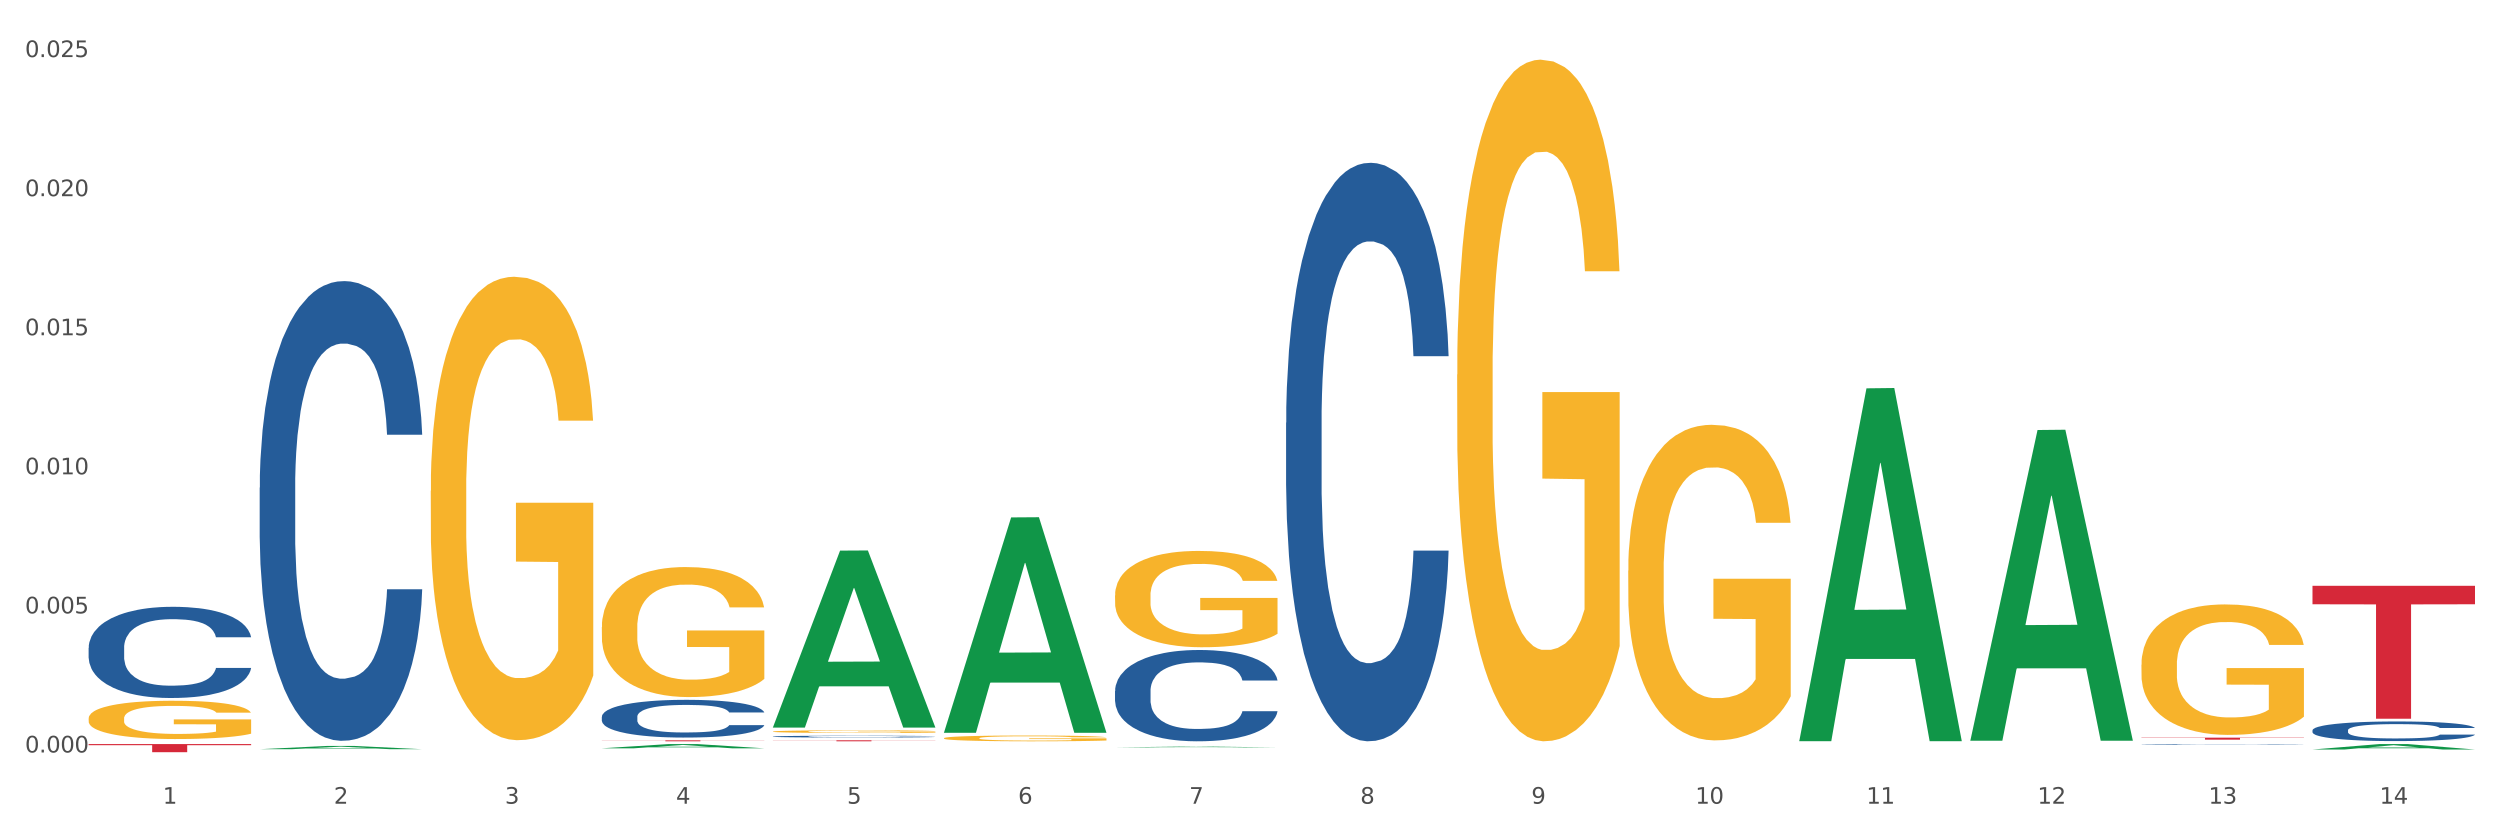 <?xml version="1.0" encoding="utf-8" standalone="no"?>
<!DOCTYPE svg PUBLIC "-//W3C//DTD SVG 1.1//EN"
  "http://www.w3.org/Graphics/SVG/1.1/DTD/svg11.dtd">
<svg xmlns:xlink="http://www.w3.org/1999/xlink" width="1080pt" height="360pt" viewBox="0 0 1080 360" xmlns="http://www.w3.org/2000/svg" version="1.1">
 <rect x="0" y="0" width="1080" height="360" fill="#333333" stroke="none"/>
 <defs>
  <style type="text/css">*{stroke-linejoin: round; stroke-linecap: butt}</style>
 </defs>
 <g id="figure_1">
  <g id="patch_1">
   <path d="M 0 360 
L 1080 360 
L 1080 0 
L 0 0 
z
" style="fill: #ffffff; stroke: #ffffff; stroke-linejoin: miter"/>
  </g>
  <g id="axes_1">
   <g id="matplotlib.axis_1">
    <g id="xtick_1">
     <g id="text_1">
      <!-- 1 -->
      <g style="fill: #4d4d4d" transform="translate(70.332 347.204) scale(0.096 -0.096)">
       <defs>
        <path id="DejaVuSans-31" d="M 794 531 
L 1825 531 
L 1825 4091 
L 703 3866 
L 703 4441 
L 1819 4666 
L 2450 4666 
L 2450 531 
L 3481 531 
L 3481 0 
L 794 0 
L 794 531 
z
" transform="scale(0.016)"/>
       </defs>
       <use xlink:href="#DejaVuSans-31"/>
      </g>
     </g>
    </g>
    <g id="xtick_2">
     <g id="text_2">
      <!-- 2 -->
      <g style="fill: #4d4d4d" transform="translate(144.233 347.204) scale(0.096 -0.096)">
       <defs>
        <path id="DejaVuSans-32" d="M 1228 531 
L 3431 531 
L 3431 0 
L 469 0 
L 469 531 
Q 828 903 1448 1529 
Q 2069 2156 2228 2338 
Q 2531 2678 2651 2914 
Q 2772 3150 2772 3378 
Q 2772 3750 2511 3984 
Q 2250 4219 1831 4219 
Q 1534 4219 1204 4116 
Q 875 4013 500 3803 
L 500 4441 
Q 881 4594 1212 4672 
Q 1544 4750 1819 4750 
Q 2544 4750 2975 4387 
Q 3406 4025 3406 3419 
Q 3406 3131 3298 2873 
Q 3191 2616 2906 2266 
Q 2828 2175 2409 1742 
Q 1991 1309 1228 531 
z
" transform="scale(0.016)"/>
       </defs>
       <use xlink:href="#DejaVuSans-32"/>
      </g>
     </g>
    </g>
    <g id="xtick_3">
     <g id="text_3">
      <!-- 3 -->
      <g style="fill: #4d4d4d" transform="translate(218.134 347.204) scale(0.096 -0.096)">
       <defs>
        <path id="DejaVuSans-33" d="M 2597 2516 
Q 3050 2419 3304 2112 
Q 3559 1806 3559 1356 
Q 3559 666 3084 287 
Q 2609 -91 1734 -91 
Q 1441 -91 1130 -33 
Q 819 25 488 141 
L 488 750 
Q 750 597 1062 519 
Q 1375 441 1716 441 
Q 2309 441 2620 675 
Q 2931 909 2931 1356 
Q 2931 1769 2642 2001 
Q 2353 2234 1838 2234 
L 1294 2234 
L 1294 2753 
L 1863 2753 
Q 2328 2753 2575 2939 
Q 2822 3125 2822 3475 
Q 2822 3834 2567 4026 
Q 2313 4219 1838 4219 
Q 1578 4219 1281 4162 
Q 984 4106 628 3988 
L 628 4550 
Q 988 4650 1302 4700 
Q 1616 4750 1894 4750 
Q 2613 4750 3031 4423 
Q 3450 4097 3450 3541 
Q 3450 3153 3228 2886 
Q 3006 2619 2597 2516 
z
" transform="scale(0.016)"/>
       </defs>
       <use xlink:href="#DejaVuSans-33"/>
      </g>
     </g>
    </g>
    <g id="xtick_4">
     <g id="text_4">
      <!-- 4 -->
      <g style="fill: #4d4d4d" transform="translate(292.034 347.204) scale(0.096 -0.096)">
       <defs>
        <path id="DejaVuSans-34" d="M 2419 4116 
L 825 1625 
L 2419 1625 
L 2419 4116 
z
M 2253 4666 
L 3047 4666 
L 3047 1625 
L 3713 1625 
L 3713 1100 
L 3047 1100 
L 3047 0 
L 2419 0 
L 2419 1100 
L 313 1100 
L 313 1709 
L 2253 4666 
z
" transform="scale(0.016)"/>
       </defs>
       <use xlink:href="#DejaVuSans-34"/>
      </g>
     </g>
    </g>
    <g id="xtick_5">
     <g id="text_5">
      <!-- 5 -->
      <g style="fill: #4d4d4d" transform="translate(365.935 347.204) scale(0.096 -0.096)">
       <defs>
        <path id="DejaVuSans-35" d="M 691 4666 
L 3169 4666 
L 3169 4134 
L 1269 4134 
L 1269 2991 
Q 1406 3038 1543 3061 
Q 1681 3084 1819 3084 
Q 2600 3084 3056 2656 
Q 3513 2228 3513 1497 
Q 3513 744 3044 326 
Q 2575 -91 1722 -91 
Q 1428 -91 1123 -41 
Q 819 9 494 109 
L 494 744 
Q 775 591 1075 516 
Q 1375 441 1709 441 
Q 2250 441 2565 725 
Q 2881 1009 2881 1497 
Q 2881 1984 2565 2268 
Q 2250 2553 1709 2553 
Q 1456 2553 1204 2497 
Q 953 2441 691 2322 
L 691 4666 
z
" transform="scale(0.016)"/>
       </defs>
       <use xlink:href="#DejaVuSans-35"/>
      </g>
     </g>
    </g>
    <g id="xtick_6">
     <g id="text_6">
      <!-- 6 -->
      <g style="fill: #4d4d4d" transform="translate(439.836 347.204) scale(0.096 -0.096)">
       <defs>
        <path id="DejaVuSans-36" d="M 2113 2584 
Q 1688 2584 1439 2293 
Q 1191 2003 1191 1497 
Q 1191 994 1439 701 
Q 1688 409 2113 409 
Q 2538 409 2786 701 
Q 3034 994 3034 1497 
Q 3034 2003 2786 2293 
Q 2538 2584 2113 2584 
z
M 3366 4563 
L 3366 3988 
Q 3128 4100 2886 4159 
Q 2644 4219 2406 4219 
Q 1781 4219 1451 3797 
Q 1122 3375 1075 2522 
Q 1259 2794 1537 2939 
Q 1816 3084 2150 3084 
Q 2853 3084 3261 2657 
Q 3669 2231 3669 1497 
Q 3669 778 3244 343 
Q 2819 -91 2113 -91 
Q 1303 -91 875 529 
Q 447 1150 447 2328 
Q 447 3434 972 4092 
Q 1497 4750 2381 4750 
Q 2619 4750 2861 4703 
Q 3103 4656 3366 4563 
z
" transform="scale(0.016)"/>
       </defs>
       <use xlink:href="#DejaVuSans-36"/>
      </g>
     </g>
    </g>
    <g id="xtick_7">
     <g id="text_7">
      <!-- 7 -->
      <g style="fill: #4d4d4d" transform="translate(513.737 347.204) scale(0.096 -0.096)">
       <defs>
        <path id="DejaVuSans-37" d="M 525 4666 
L 3525 4666 
L 3525 4397 
L 1831 0 
L 1172 0 
L 2766 4134 
L 525 4134 
L 525 4666 
z
" transform="scale(0.016)"/>
       </defs>
       <use xlink:href="#DejaVuSans-37"/>
      </g>
     </g>
    </g>
    <g id="xtick_8">
     <g id="text_8">
      <!-- 8 -->
      <g style="fill: #4d4d4d" transform="translate(587.638 347.204) scale(0.096 -0.096)">
       <defs>
        <path id="DejaVuSans-38" d="M 2034 2216 
Q 1584 2216 1326 1975 
Q 1069 1734 1069 1313 
Q 1069 891 1326 650 
Q 1584 409 2034 409 
Q 2484 409 2743 651 
Q 3003 894 3003 1313 
Q 3003 1734 2745 1975 
Q 2488 2216 2034 2216 
z
M 1403 2484 
Q 997 2584 770 2862 
Q 544 3141 544 3541 
Q 544 4100 942 4425 
Q 1341 4750 2034 4750 
Q 2731 4750 3128 4425 
Q 3525 4100 3525 3541 
Q 3525 3141 3298 2862 
Q 3072 2584 2669 2484 
Q 3125 2378 3379 2068 
Q 3634 1759 3634 1313 
Q 3634 634 3220 271 
Q 2806 -91 2034 -91 
Q 1263 -91 848 271 
Q 434 634 434 1313 
Q 434 1759 690 2068 
Q 947 2378 1403 2484 
z
M 1172 3481 
Q 1172 3119 1398 2916 
Q 1625 2713 2034 2713 
Q 2441 2713 2670 2916 
Q 2900 3119 2900 3481 
Q 2900 3844 2670 4047 
Q 2441 4250 2034 4250 
Q 1625 4250 1398 4047 
Q 1172 3844 1172 3481 
z
" transform="scale(0.016)"/>
       </defs>
       <use xlink:href="#DejaVuSans-38"/>
      </g>
     </g>
    </g>
    <g id="xtick_9">
     <g id="text_9">
      <!-- 9 -->
      <g style="fill: #4d4d4d" transform="translate(661.539 347.204) scale(0.096 -0.096)">
       <defs>
        <path id="DejaVuSans-39" d="M 703 97 
L 703 672 
Q 941 559 1184 500 
Q 1428 441 1663 441 
Q 2288 441 2617 861 
Q 2947 1281 2994 2138 
Q 2813 1869 2534 1725 
Q 2256 1581 1919 1581 
Q 1219 1581 811 2004 
Q 403 2428 403 3163 
Q 403 3881 828 4315 
Q 1253 4750 1959 4750 
Q 2769 4750 3195 4129 
Q 3622 3509 3622 2328 
Q 3622 1225 3098 567 
Q 2575 -91 1691 -91 
Q 1453 -91 1209 -44 
Q 966 3 703 97 
z
M 1959 2075 
Q 2384 2075 2632 2365 
Q 2881 2656 2881 3163 
Q 2881 3666 2632 3958 
Q 2384 4250 1959 4250 
Q 1534 4250 1286 3958 
Q 1038 3666 1038 3163 
Q 1038 2656 1286 2365 
Q 1534 2075 1959 2075 
z
" transform="scale(0.016)"/>
       </defs>
       <use xlink:href="#DejaVuSans-39"/>
      </g>
     </g>
    </g>
    <g id="xtick_10">
     <g id="text_10">
      <!-- 10 -->
      <g style="fill: #4d4d4d" transform="translate(732.386 347.204) scale(0.096 -0.096)">
       <defs>
        <path id="DejaVuSans-30" d="M 2034 4250 
Q 1547 4250 1301 3770 
Q 1056 3291 1056 2328 
Q 1056 1369 1301 889 
Q 1547 409 2034 409 
Q 2525 409 2770 889 
Q 3016 1369 3016 2328 
Q 3016 3291 2770 3770 
Q 2525 4250 2034 4250 
z
M 2034 4750 
Q 2819 4750 3233 4129 
Q 3647 3509 3647 2328 
Q 3647 1150 3233 529 
Q 2819 -91 2034 -91 
Q 1250 -91 836 529 
Q 422 1150 422 2328 
Q 422 3509 836 4129 
Q 1250 4750 2034 4750 
z
" transform="scale(0.016)"/>
       </defs>
       <use xlink:href="#DejaVuSans-31"/>
       <use xlink:href="#DejaVuSans-30" transform="translate(63.623 0)"/>
      </g>
     </g>
    </g>
    <g id="xtick_11">
     <g id="text_11">
      <!-- 11 -->
      <g style="fill: #4d4d4d" transform="translate(806.287 347.204) scale(0.096 -0.096)">
       <use xlink:href="#DejaVuSans-31"/>
       <use xlink:href="#DejaVuSans-31" transform="translate(63.623 0)"/>
      </g>
     </g>
    </g>
    <g id="xtick_12">
     <g id="text_12">
      <!-- 12 -->
      <g style="fill: #4d4d4d" transform="translate(880.187 347.204) scale(0.096 -0.096)">
       <use xlink:href="#DejaVuSans-31"/>
       <use xlink:href="#DejaVuSans-32" transform="translate(63.623 0)"/>
      </g>
     </g>
    </g>
    <g id="xtick_13">
     <g id="text_13">
      <!-- 13 -->
      <g style="fill: #4d4d4d" transform="translate(954.088 347.204) scale(0.096 -0.096)">
       <use xlink:href="#DejaVuSans-31"/>
       <use xlink:href="#DejaVuSans-33" transform="translate(63.623 0)"/>
      </g>
     </g>
    </g>
    <g id="xtick_14">
     <g id="text_14">
      <!-- 14 -->
      <g style="fill: #4d4d4d" transform="translate(1027.989 347.204) scale(0.096 -0.096)">
       <use xlink:href="#DejaVuSans-31"/>
       <use xlink:href="#DejaVuSans-34" transform="translate(63.623 0)"/>
      </g>
     </g>
    </g>
    <g id="xtick_15"/>
    <g id="xtick_16"/>
    <g id="xtick_17"/>
    <g id="xtick_18"/>
    <g id="xtick_19"/>
    <g id="xtick_20"/>
    <g id="xtick_21"/>
    <g id="xtick_22"/>
    <g id="xtick_23"/>
    <g id="xtick_24"/>
    <g id="xtick_25"/>
    <g id="xtick_26"/>
    <g id="xtick_27"/>
   </g>
   <g id="matplotlib.axis_2">
    <g id="ytick_1">
     <g id="text_15">
      <!-- 0.000 -->
      <g style="fill: #4d4d4d" transform="translate(10.8 325.073) scale(0.096 -0.096)">
       <defs>
        <path id="DejaVuSans-2e" d="M 684 794 
L 1344 794 
L 1344 0 
L 684 0 
L 684 794 
z
" transform="scale(0.016)"/>
       </defs>
       <use xlink:href="#DejaVuSans-30"/>
       <use xlink:href="#DejaVuSans-2e" transform="translate(63.623 0)"/>
       <use xlink:href="#DejaVuSans-30" transform="translate(95.41 0)"/>
       <use xlink:href="#DejaVuSans-30" transform="translate(159.033 0)"/>
       <use xlink:href="#DejaVuSans-30" transform="translate(222.656 0)"/>
      </g>
     </g>
    </g>
    <g id="ytick_2">
     <g id="text_16">
      <!-- 0.005 -->
      <g style="fill: #4d4d4d" transform="translate(10.8 264.991) scale(0.096 -0.096)">
       <use xlink:href="#DejaVuSans-30"/>
       <use xlink:href="#DejaVuSans-2e" transform="translate(63.623 0)"/>
       <use xlink:href="#DejaVuSans-30" transform="translate(95.41 0)"/>
       <use xlink:href="#DejaVuSans-30" transform="translate(159.033 0)"/>
       <use xlink:href="#DejaVuSans-35" transform="translate(222.656 0)"/>
      </g>
     </g>
    </g>
    <g id="ytick_3">
     <g id="text_17">
      <!-- 0.010 -->
      <g style="fill: #4d4d4d" transform="translate(10.8 204.909) scale(0.096 -0.096)">
       <use xlink:href="#DejaVuSans-30"/>
       <use xlink:href="#DejaVuSans-2e" transform="translate(63.623 0)"/>
       <use xlink:href="#DejaVuSans-30" transform="translate(95.41 0)"/>
       <use xlink:href="#DejaVuSans-31" transform="translate(159.033 0)"/>
       <use xlink:href="#DejaVuSans-30" transform="translate(222.656 0)"/>
      </g>
     </g>
    </g>
    <g id="ytick_4">
     <g id="text_18">
      <!-- 0.015 -->
      <g style="fill: #4d4d4d" transform="translate(10.8 144.827) scale(0.096 -0.096)">
       <use xlink:href="#DejaVuSans-30"/>
       <use xlink:href="#DejaVuSans-2e" transform="translate(63.623 0)"/>
       <use xlink:href="#DejaVuSans-30" transform="translate(95.41 0)"/>
       <use xlink:href="#DejaVuSans-31" transform="translate(159.033 0)"/>
       <use xlink:href="#DejaVuSans-35" transform="translate(222.656 0)"/>
      </g>
     </g>
    </g>
    <g id="ytick_5">
     <g id="text_19">
      <!-- 0.020 -->
      <g style="fill: #4d4d4d" transform="translate(10.8 84.745) scale(0.096 -0.096)">
       <use xlink:href="#DejaVuSans-30"/>
       <use xlink:href="#DejaVuSans-2e" transform="translate(63.623 0)"/>
       <use xlink:href="#DejaVuSans-30" transform="translate(95.41 0)"/>
       <use xlink:href="#DejaVuSans-32" transform="translate(159.033 0)"/>
       <use xlink:href="#DejaVuSans-30" transform="translate(222.656 0)"/>
      </g>
     </g>
    </g>
    <g id="ytick_6">
     <g id="text_20">
      <!-- 0.025 -->
      <g style="fill: #4d4d4d" transform="translate(10.8 24.662) scale(0.096 -0.096)">
       <use xlink:href="#DejaVuSans-30"/>
       <use xlink:href="#DejaVuSans-2e" transform="translate(63.623 0)"/>
       <use xlink:href="#DejaVuSans-30" transform="translate(95.41 0)"/>
       <use xlink:href="#DejaVuSans-32" transform="translate(159.033 0)"/>
       <use xlink:href="#DejaVuSans-35" transform="translate(222.656 0)"/>
      </g>
     </g>
    </g>
    <g id="ytick_7"/>
    <g id="ytick_8"/>
    <g id="ytick_9"/>
    <g id="ytick_10"/>
    <g id="ytick_11"/>
   </g>
   <g id="PolyCollection_1">
    <path d="M 112.184 323.656 
L 112.256 323.655 
L 141.207 322.248 
L 153.222 322.247 
L 182.39 323.659 
L 168.493 323.659 
L 162.196 323.33 
L 132.305 323.33 
L 132.088 323.335 
L 126.008 323.659 
L 112.184 323.659 
L 112.184 323.656 
L 136.068 323.134 
L 158.433 323.132 
L 147.359 322.548 
L 147.214 322.545 
L 147.07 322.549 
L 135.996 323.132 
L 136.068 323.134 
L 112.184 323.656 
z
" clip-path="url(#p2841876273)" style="fill: #109648"/>
    <path d="M 555.589 182.621 
L 555.672 182.392 
L 555.672 176.002 
L 555.921 167.329 
L 556.834 151.353 
L 557.996 139.257 
L 559.987 125.107 
L 561.066 119.173 
L 562.477 112.554 
L 565.381 101.827 
L 568.701 92.698 
L 571.024 87.677 
L 572.767 84.482 
L 576.667 78.776 
L 578.908 76.265 
L 581.232 74.211 
L 583.223 72.842 
L 586.543 71.244 
L 589.198 70.56 
L 592.269 70.331 
L 594.841 70.56 
L 598.244 71.473 
L 603.223 74.211 
L 605.131 75.809 
L 607.704 78.548 
L 610.36 82.199 
L 612.517 85.851 
L 615.007 91.1 
L 617.579 97.947 
L 620.069 106.62 
L 621.812 114.608 
L 623.222 123.053 
L 624.467 133.323 
L 625.38 144.506 
L 625.795 153.864 
L 610.608 153.864 
L 610.194 145.419 
L 609.364 136.29 
L 608.534 130.128 
L 607.621 125.107 
L 606.21 119.401 
L 604.965 115.749 
L 602.891 111.413 
L 600.982 108.674 
L 599.405 107.077 
L 597.497 105.707 
L 593.43 104.338 
L 590.526 104.338 
L 588.7 104.794 
L 586.46 105.935 
L 584.551 107.533 
L 582.31 110.272 
L 580.568 113.239 
L 578.825 117.119 
L 577.829 119.857 
L 576.335 124.878 
L 575.34 128.987 
L 574.012 136.062 
L 573.265 141.083 
L 571.937 154.092 
L 571.356 163.678 
L 571.107 170.296 
L 570.941 177.6 
L 570.941 213.203 
L 571.439 229.18 
L 571.854 236.026 
L 572.518 243.786 
L 573.763 253.828 
L 575.589 263.642 
L 577.497 270.717 
L 579.074 275.054 
L 580.568 278.249 
L 582.061 280.759 
L 583.887 283.042 
L 585.381 284.411 
L 587.621 285.781 
L 590.277 286.465 
L 592.352 286.465 
L 596.584 285.324 
L 598.493 284.183 
L 600.318 282.585 
L 602.31 280.075 
L 603.887 277.336 
L 604.799 275.282 
L 606.293 270.946 
L 607.455 266.381 
L 608.451 261.132 
L 609.115 256.567 
L 609.862 249.72 
L 610.443 241.96 
L 610.608 237.852 
L 625.795 237.852 
L 625.463 246.069 
L 624.882 254.057 
L 623.72 264.783 
L 622.807 270.946 
L 621.397 278.477 
L 619.903 284.868 
L 617.828 291.943 
L 615.92 297.192 
L 613.928 301.757 
L 611.77 305.865 
L 607.87 311.571 
L 606.459 313.168 
L 603.472 315.907 
L 601.148 317.504 
L 597.746 319.102 
L 594.26 320.015 
L 590.609 320.243 
L 587.373 319.787 
L 583.804 318.417 
L 581.564 317.048 
L 579.074 314.994 
L 576.169 311.799 
L 573.431 307.919 
L 570.858 303.354 
L 568.452 298.105 
L 566.211 292.171 
L 563.307 282.357 
L 561.149 272.771 
L 559.572 263.87 
L 558.494 256.339 
L 557.415 246.753 
L 556.834 240.135 
L 555.921 224.158 
L 555.589 209.324 
L 555.589 182.621 
z
" clip-path="url(#p2841876273)" style="fill: #255c99"/>
    <path d="M 481.688 298.521 
L 481.771 298.484 
L 481.771 297.476 
L 482.02 296.107 
L 482.933 293.585 
L 484.095 291.676 
L 486.086 289.442 
L 487.165 288.506 
L 488.576 287.461 
L 491.48 285.768 
L 494.8 284.327 
L 497.123 283.534 
L 498.866 283.03 
L 502.767 282.129 
L 505.007 281.733 
L 507.331 281.409 
L 509.322 281.193 
L 512.642 280.941 
L 515.297 280.832 
L 518.368 280.796 
L 520.94 280.832 
L 524.343 280.977 
L 529.322 281.409 
L 531.231 281.661 
L 533.803 282.093 
L 536.459 282.67 
L 538.616 283.246 
L 541.106 284.075 
L 543.678 285.155 
L 546.168 286.524 
L 547.911 287.785 
L 549.321 289.118 
L 550.566 290.739 
L 551.479 292.504 
L 551.894 293.981 
L 536.708 293.981 
L 536.293 292.649 
L 535.463 291.208 
L 534.633 290.235 
L 533.72 289.442 
L 532.309 288.542 
L 531.065 287.965 
L 528.99 287.281 
L 527.081 286.849 
L 525.505 286.596 
L 523.596 286.38 
L 519.53 286.164 
L 516.625 286.164 
L 514.799 286.236 
L 512.559 286.416 
L 510.65 286.668 
L 508.41 287.101 
L 506.667 287.569 
L 504.924 288.181 
L 503.928 288.614 
L 502.435 289.406 
L 501.439 290.055 
L 500.111 291.172 
L 499.364 291.964 
L 498.036 294.017 
L 497.455 295.53 
L 497.206 296.575 
L 497.04 297.728 
L 497.04 303.348 
L 497.538 305.869 
L 497.953 306.95 
L 498.617 308.175 
L 499.862 309.76 
L 501.688 311.309 
L 503.596 312.426 
L 505.173 313.11 
L 506.667 313.615 
L 508.161 314.011 
L 509.986 314.371 
L 511.48 314.587 
L 513.721 314.804 
L 516.376 314.912 
L 518.451 314.912 
L 522.683 314.732 
L 524.592 314.551 
L 526.417 314.299 
L 528.409 313.903 
L 529.986 313.471 
L 530.899 313.146 
L 532.392 312.462 
L 533.554 311.741 
L 534.55 310.913 
L 535.214 310.192 
L 535.961 309.112 
L 536.542 307.887 
L 536.708 307.238 
L 551.894 307.238 
L 551.562 308.535 
L 550.981 309.796 
L 549.819 311.489 
L 548.906 312.462 
L 547.496 313.651 
L 546.002 314.659 
L 543.927 315.776 
L 542.019 316.605 
L 540.027 317.325 
L 537.869 317.974 
L 533.969 318.874 
L 532.558 319.126 
L 529.571 319.559 
L 527.247 319.811 
L 523.845 320.063 
L 520.359 320.207 
L 516.708 320.243 
L 513.472 320.171 
L 509.903 319.955 
L 507.663 319.739 
L 505.173 319.415 
L 502.269 318.91 
L 499.53 318.298 
L 496.958 317.577 
L 494.551 316.749 
L 492.31 315.812 
L 489.406 314.263 
L 487.248 312.75 
L 485.671 311.345 
L 484.593 310.156 
L 483.514 308.643 
L 482.933 307.599 
L 482.02 305.077 
L 481.688 302.735 
L 481.688 298.521 
z
" clip-path="url(#p2841876273)" style="fill: #255c99"/>
    <path d="M 333.886 318.181 
L 333.969 318.181 
L 333.969 318.16 
L 334.218 318.133 
L 335.131 318.082 
L 336.293 318.044 
L 338.285 317.999 
L 339.363 317.98 
L 340.774 317.959 
L 343.679 317.925 
L 346.998 317.896 
L 349.322 317.881 
L 351.064 317.87 
L 354.965 317.852 
L 357.205 317.844 
L 359.529 317.838 
L 361.521 317.834 
L 364.84 317.829 
L 367.496 317.826 
L 370.566 317.826 
L 373.139 317.826 
L 376.541 317.829 
L 381.52 317.838 
L 383.429 317.843 
L 386.001 317.852 
L 388.657 317.863 
L 390.815 317.875 
L 393.304 317.891 
L 395.877 317.913 
L 398.366 317.941 
L 400.109 317.966 
L 401.52 317.993 
L 402.764 318.025 
L 403.677 318.061 
L 404.092 318.09 
L 388.906 318.09 
L 388.491 318.064 
L 387.661 318.035 
L 386.831 318.015 
L 385.918 317.999 
L 384.508 317.981 
L 383.263 317.97 
L 381.188 317.956 
L 379.28 317.947 
L 377.703 317.942 
L 375.794 317.938 
L 371.728 317.933 
L 368.823 317.933 
L 366.998 317.935 
L 364.757 317.938 
L 362.848 317.943 
L 360.608 317.952 
L 358.865 317.962 
L 357.122 317.974 
L 356.127 317.983 
L 354.633 317.998 
L 353.637 318.011 
L 352.309 318.034 
L 351.562 318.05 
L 350.235 318.091 
L 349.654 318.121 
L 349.405 318.142 
L 349.239 318.165 
L 349.239 318.278 
L 349.737 318.329 
L 350.152 318.351 
L 350.816 318.375 
L 352.06 318.407 
L 353.886 318.438 
L 355.795 318.46 
L 357.371 318.474 
L 358.865 318.484 
L 360.359 318.492 
L 362.185 318.499 
L 363.678 318.504 
L 365.919 318.508 
L 368.574 318.51 
L 370.649 318.51 
L 374.881 318.507 
L 376.79 318.503 
L 378.616 318.498 
L 380.607 318.49 
L 382.184 318.481 
L 383.097 318.475 
L 384.591 318.461 
L 385.752 318.447 
L 386.748 318.43 
L 387.412 318.416 
L 388.159 318.394 
L 388.74 318.369 
L 388.906 318.356 
L 404.092 318.356 
L 403.76 318.382 
L 403.179 318.408 
L 402.018 318.442 
L 401.105 318.461 
L 399.694 318.485 
L 398.2 318.505 
L 396.126 318.528 
L 394.217 318.544 
L 392.225 318.559 
L 390.068 318.572 
L 386.167 318.59 
L 384.757 318.595 
L 381.769 318.604 
L 379.446 318.609 
L 376.043 318.614 
L 372.558 318.617 
L 368.906 318.617 
L 365.67 318.616 
L 362.102 318.612 
L 359.861 318.607 
L 357.371 318.601 
L 354.467 318.591 
L 351.728 318.578 
L 349.156 318.564 
L 346.749 318.547 
L 344.509 318.528 
L 341.604 318.497 
L 339.446 318.467 
L 337.87 318.439 
L 336.791 318.415 
L 335.712 318.385 
L 335.131 318.364 
L 334.218 318.313 
L 333.886 318.266 
L 333.886 318.181 
z
" clip-path="url(#p2841876273)" style="fill: #255c99"/>
    <path d="M 259.986 309.65 
L 260.069 309.635 
L 260.069 309.218 
L 260.318 308.652 
L 261.23 307.61 
L 262.392 306.821 
L 264.384 305.897 
L 265.463 305.51 
L 266.873 305.078 
L 269.778 304.378 
L 273.097 303.782 
L 275.421 303.455 
L 277.164 303.246 
L 281.064 302.874 
L 283.305 302.71 
L 285.628 302.576 
L 287.62 302.487 
L 290.939 302.383 
L 293.595 302.338 
L 296.665 302.323 
L 299.238 302.338 
L 302.64 302.397 
L 307.619 302.576 
L 309.528 302.68 
L 312.101 302.859 
L 314.756 303.097 
L 316.914 303.336 
L 319.403 303.678 
L 321.976 304.125 
L 324.465 304.691 
L 326.208 305.212 
L 327.619 305.763 
L 328.864 306.433 
L 329.776 307.163 
L 330.191 307.774 
L 315.005 307.774 
L 314.59 307.223 
L 313.76 306.627 
L 312.93 306.225 
L 312.018 305.897 
L 310.607 305.525 
L 309.362 305.287 
L 307.287 305.004 
L 305.379 304.825 
L 303.802 304.721 
L 301.893 304.631 
L 297.827 304.542 
L 294.923 304.542 
L 293.097 304.572 
L 290.856 304.646 
L 288.948 304.751 
L 286.707 304.929 
L 284.964 305.123 
L 283.222 305.376 
L 282.226 305.555 
L 280.732 305.882 
L 279.736 306.15 
L 278.408 306.612 
L 277.662 306.94 
L 276.334 307.789 
L 275.753 308.414 
L 275.504 308.846 
L 275.338 309.322 
L 275.338 311.646 
L 275.836 312.688 
L 276.251 313.135 
L 276.915 313.641 
L 278.159 314.297 
L 279.985 314.937 
L 281.894 315.399 
L 283.471 315.682 
L 284.964 315.89 
L 286.458 316.054 
L 288.284 316.203 
L 289.777 316.292 
L 292.018 316.382 
L 294.674 316.426 
L 296.748 316.426 
L 300.98 316.352 
L 302.889 316.277 
L 304.715 316.173 
L 306.706 316.009 
L 308.283 315.83 
L 309.196 315.696 
L 310.69 315.413 
L 311.852 315.116 
L 312.847 314.773 
L 313.511 314.475 
L 314.258 314.028 
L 314.839 313.522 
L 315.005 313.254 
L 330.191 313.254 
L 329.859 313.79 
L 329.279 314.311 
L 328.117 315.011 
L 327.204 315.413 
L 325.793 315.905 
L 324.299 316.322 
L 322.225 316.784 
L 320.316 317.126 
L 318.324 317.424 
L 316.167 317.692 
L 312.267 318.064 
L 310.856 318.169 
L 307.868 318.347 
L 305.545 318.452 
L 302.142 318.556 
L 298.657 318.615 
L 295.006 318.63 
L 291.769 318.6 
L 288.201 318.511 
L 285.96 318.422 
L 283.471 318.288 
L 280.566 318.079 
L 277.827 317.826 
L 275.255 317.528 
L 272.848 317.186 
L 270.608 316.798 
L 267.703 316.158 
L 265.546 315.533 
L 263.969 314.952 
L 262.89 314.46 
L 261.811 313.835 
L 261.23 313.403 
L 260.318 312.361 
L 259.986 311.393 
L 259.986 309.65 
z
" clip-path="url(#p2841876273)" style="fill: #255c99"/>
    <path d="M 38.283 279.841 
L 38.366 279.805 
L 38.366 278.797 
L 38.615 277.43 
L 39.528 274.911 
L 40.69 273.004 
L 42.681 270.772 
L 43.76 269.837 
L 45.171 268.793 
L 48.075 267.102 
L 51.395 265.663 
L 53.718 264.871 
L 55.461 264.367 
L 59.361 263.467 
L 61.602 263.072 
L 63.926 262.748 
L 65.917 262.532 
L 69.237 262.28 
L 71.892 262.172 
L 74.963 262.136 
L 77.535 262.172 
L 80.938 262.316 
L 85.917 262.748 
L 87.825 263 
L 90.398 263.431 
L 93.053 264.007 
L 95.211 264.583 
L 97.701 265.411 
L 100.273 266.49 
L 102.763 267.858 
L 104.506 269.117 
L 105.916 270.449 
L 107.161 272.068 
L 108.074 273.831 
L 108.489 275.307 
L 93.302 275.307 
L 92.888 273.975 
L 92.058 272.536 
L 91.228 271.564 
L 90.315 270.772 
L 88.904 269.873 
L 87.659 269.297 
L 85.585 268.613 
L 83.676 268.182 
L 82.099 267.93 
L 80.191 267.714 
L 76.124 267.498 
L 73.22 267.498 
L 71.394 267.57 
L 69.154 267.75 
L 67.245 268.002 
L 65.004 268.433 
L 63.262 268.901 
L 61.519 269.513 
L 60.523 269.945 
L 59.029 270.736 
L 58.034 271.384 
L 56.706 272.5 
L 55.959 273.291 
L 54.631 275.343 
L 54.05 276.854 
L 53.801 277.898 
L 53.635 279.049 
L 53.635 284.663 
L 54.133 287.182 
L 54.548 288.261 
L 55.212 289.485 
L 56.457 291.068 
L 58.283 292.615 
L 60.191 293.731 
L 61.768 294.415 
L 63.262 294.919 
L 64.755 295.314 
L 66.581 295.674 
L 68.075 295.89 
L 70.315 296.106 
L 72.971 296.214 
L 75.046 296.214 
L 79.278 296.034 
L 81.187 295.854 
L 83.012 295.602 
L 85.004 295.206 
L 86.581 294.775 
L 87.493 294.451 
L 88.987 293.767 
L 90.149 293.047 
L 91.145 292.22 
L 91.809 291.5 
L 92.556 290.42 
L 93.136 289.197 
L 93.302 288.549 
L 108.489 288.549 
L 108.157 289.845 
L 107.576 291.104 
L 106.414 292.795 
L 105.501 293.767 
L 104.091 294.955 
L 102.597 295.962 
L 100.522 297.078 
L 98.614 297.905 
L 96.622 298.625 
L 94.464 299.273 
L 90.564 300.172 
L 89.153 300.424 
L 86.166 300.856 
L 83.842 301.108 
L 80.44 301.36 
L 76.954 301.504 
L 73.303 301.54 
L 70.066 301.468 
L 66.498 301.252 
L 64.257 301.036 
L 61.768 300.712 
L 58.863 300.208 
L 56.125 299.597 
L 53.552 298.877 
L 51.146 298.049 
L 48.905 297.114 
L 46.001 295.566 
L 43.843 294.055 
L 42.266 292.651 
L 41.187 291.464 
L 40.109 289.953 
L 39.528 288.909 
L 38.615 286.39 
L 38.283 284.051 
L 38.283 279.841 
z
" clip-path="url(#p2841876273)" style="fill: #255c99"/>
    <path d="M 38.283 310.367 
L 38.366 310.352 
L 38.366 309.808 
L 38.532 309.34 
L 39.361 308.207 
L 40.604 307.27 
L 41.516 306.771 
L 42.427 306.363 
L 43.505 305.956 
L 44.831 305.532 
L 47.235 304.913 
L 48.727 304.596 
L 50.55 304.263 
L 53.866 303.78 
L 56.27 303.508 
L 58.756 303.281 
L 62.818 303.01 
L 65.47 302.889 
L 68.288 302.798 
L 71.687 302.738 
L 74.256 302.722 
L 79.893 302.768 
L 84.7 302.904 
L 87.021 303.01 
L 90.005 303.191 
L 91.58 303.312 
L 94.149 303.553 
L 96.802 303.871 
L 98.625 304.143 
L 101.36 304.656 
L 103.433 305.17 
L 105.339 305.804 
L 106.334 306.243 
L 107.08 306.65 
L 107.743 307.119 
L 108.406 307.859 
L 93.486 307.859 
L 92.906 307.33 
L 91.994 306.832 
L 90.668 306.348 
L 89.508 306.046 
L 87.518 305.668 
L 85.695 305.427 
L 83.788 305.245 
L 81.467 305.094 
L 79.644 305.019 
L 77.074 304.958 
L 72.018 304.974 
L 68.62 305.094 
L 66.299 305.245 
L 64.807 305.381 
L 63.481 305.532 
L 61.989 305.744 
L 60.248 306.061 
L 59.005 306.348 
L 57.762 306.711 
L 56.767 307.073 
L 55.855 307.496 
L 55.109 307.95 
L 54.529 308.418 
L 54.032 308.992 
L 53.617 309.944 
L 53.617 312.014 
L 53.783 312.482 
L 54.197 313.101 
L 54.695 313.57 
L 55.524 314.129 
L 56.27 314.506 
L 57.679 315.05 
L 59.254 315.504 
L 60.497 315.791 
L 61.74 316.032 
L 63.895 316.365 
L 66.299 316.637 
L 68.371 316.803 
L 71.189 316.954 
L 73.096 317.014 
L 74.754 317.045 
L 78.815 317.045 
L 81.716 316.999 
L 84.949 316.893 
L 87.435 316.758 
L 89.508 316.591 
L 91.828 316.319 
L 93.32 316.063 
L 93.32 312.905 
L 75.085 312.89 
L 75.085 310.79 
L 108.489 310.79 
L 108.489 316.954 
L 107.08 317.271 
L 105.505 317.558 
L 103.847 317.815 
L 101.36 318.132 
L 98.377 318.434 
L 95.724 318.646 
L 92.906 318.827 
L 89.59 318.993 
L 85.28 319.145 
L 82.628 319.205 
L 79.312 319.25 
L 75.417 319.265 
L 72.018 319.235 
L 68.703 319.16 
L 65.221 319.024 
L 61.823 318.827 
L 59.254 318.631 
L 56.684 318.389 
L 53.949 318.072 
L 51.794 317.77 
L 50.136 317.498 
L 48.312 317.15 
L 46.323 316.697 
L 44.831 316.289 
L 43.505 315.866 
L 42.096 315.322 
L 41.101 314.854 
L 40.107 314.265 
L 39.526 313.827 
L 38.863 313.147 
L 38.366 312.195 
L 38.283 310.367 
z
" clip-path="url(#p2841876273)" style="fill: #f7b32b"/>
    <path d="M 38.283 321.426 
L 108.489 321.426 
L 108.489 321.916 
L 80.872 321.919 
L 80.872 324.95 
L 65.733 324.95 
L 65.733 321.919 
L 38.283 321.916 
L 38.283 321.429 
L 38.283 321.426 
z
" clip-path="url(#p2841876273)" style="fill: #d62839"/>
    <path d="M 259.986 319.813 
L 330.191 319.813 
L 330.191 319.873 
L 302.575 319.873 
L 302.575 320.243 
L 287.436 320.243 
L 287.436 319.873 
L 259.986 319.873 
L 259.986 319.813 
L 259.986 319.813 
z
" clip-path="url(#p2841876273)" style="fill: #d62839"/>
    <path d="M 333.886 319.8 
L 404.092 319.8 
L 404.092 319.862 
L 376.476 319.862 
L 376.476 320.243 
L 361.337 320.243 
L 361.337 319.862 
L 333.886 319.862 
L 333.886 319.8 
L 333.886 319.8 
z
" clip-path="url(#p2841876273)" style="fill: #d62839"/>
    <path d="M 925.093 318.664 
L 995.299 318.664 
L 995.299 318.786 
L 967.683 318.786 
L 967.683 319.539 
L 952.543 319.539 
L 952.543 318.786 
L 925.093 318.786 
L 925.093 318.665 
L 925.093 318.664 
z
" clip-path="url(#p2841876273)" style="fill: #d62839"/>
    <path d="M 998.994 253.061 
L 1069.2 253.061 
L 1069.2 261.042 
L 1041.583 261.096 
L 1041.583 310.488 
L 1026.444 310.488 
L 1026.444 261.096 
L 998.994 261.042 
L 998.994 253.115 
L 998.994 253.061 
z
" clip-path="url(#p2841876273)" style="fill: #d62839"/>
    <path d="M 186.085 212.071 
L 186.168 211.888 
L 186.168 205.306 
L 186.333 199.638 
L 187.162 185.924 
L 188.406 174.588 
L 189.317 168.554 
L 190.229 163.617 
L 191.307 158.68 
L 192.633 153.56 
L 195.037 146.064 
L 196.529 142.224 
L 198.352 138.201 
L 201.668 132.35 
L 204.071 129.059 
L 206.558 126.317 
L 210.619 123.025 
L 213.272 121.563 
L 216.09 120.465 
L 219.488 119.734 
L 222.058 119.551 
L 227.694 120.1 
L 232.502 121.745 
L 234.823 123.025 
L 237.807 125.219 
L 239.381 126.682 
L 241.951 129.608 
L 244.603 133.447 
L 246.427 136.739 
L 249.162 142.955 
L 251.234 149.172 
L 253.141 156.852 
L 254.135 162.154 
L 254.881 167.091 
L 255.545 172.759 
L 256.208 181.719 
L 241.288 181.719 
L 240.708 175.319 
L 239.796 169.285 
L 238.47 163.434 
L 237.309 159.777 
L 235.32 155.206 
L 233.496 152.281 
L 231.59 150.086 
L 229.269 148.258 
L 227.446 147.344 
L 224.876 146.612 
L 219.82 146.795 
L 216.422 148.258 
L 214.101 150.086 
L 212.609 151.732 
L 211.283 153.56 
L 209.791 156.12 
L 208.05 159.96 
L 206.807 163.434 
L 205.563 167.822 
L 204.569 172.211 
L 203.657 177.33 
L 202.911 182.816 
L 202.331 188.484 
L 201.833 195.432 
L 201.419 206.951 
L 201.419 232.001 
L 201.585 237.669 
L 201.999 245.166 
L 202.496 250.834 
L 203.325 257.6 
L 204.071 262.171 
L 205.48 268.753 
L 207.055 274.238 
L 208.299 277.713 
L 209.542 280.638 
L 211.697 284.661 
L 214.101 287.952 
L 216.173 289.963 
L 218.991 291.792 
L 220.898 292.523 
L 222.555 292.889 
L 226.617 292.889 
L 229.518 292.34 
L 232.75 291.06 
L 235.237 289.415 
L 237.309 287.403 
L 239.63 284.112 
L 241.122 281.004 
L 241.122 242.789 
L 222.887 242.606 
L 222.887 217.191 
L 256.291 217.191 
L 256.291 291.792 
L 254.881 295.631 
L 253.307 299.105 
L 251.649 302.214 
L 249.162 306.054 
L 246.178 309.711 
L 243.526 312.27 
L 240.708 314.464 
L 237.392 316.476 
L 233.082 318.304 
L 230.43 319.036 
L 227.114 319.584 
L 223.218 319.767 
L 219.82 319.401 
L 216.504 318.487 
L 213.023 316.841 
L 209.625 314.464 
L 207.055 312.088 
L 204.486 309.162 
L 201.75 305.322 
L 199.595 301.665 
L 197.938 298.374 
L 196.114 294.169 
L 194.125 288.683 
L 192.633 283.746 
L 191.307 278.627 
L 189.898 272.044 
L 188.903 266.376 
L 187.908 259.245 
L 187.328 253.943 
L 186.665 245.715 
L 186.168 234.195 
L 186.085 212.071 
z
" clip-path="url(#p2841876273)" style="fill: #f7b32b"/>
    <path d="M 259.986 270.924 
L 260.068 270.873 
L 260.068 269.026 
L 260.234 267.436 
L 261.063 263.588 
L 262.306 260.408 
L 263.218 258.715 
L 264.13 257.33 
L 265.208 255.944 
L 266.534 254.508 
L 268.937 252.405 
L 270.429 251.327 
L 272.253 250.199 
L 275.568 248.557 
L 277.972 247.634 
L 280.459 246.864 
L 284.52 245.941 
L 287.173 245.53 
L 289.991 245.223 
L 293.389 245.017 
L 295.959 244.966 
L 301.595 245.12 
L 306.403 245.582 
L 308.724 245.941 
L 311.707 246.556 
L 313.282 246.967 
L 315.852 247.788 
L 318.504 248.865 
L 320.328 249.788 
L 323.063 251.533 
L 325.135 253.277 
L 327.042 255.431 
L 328.036 256.919 
L 328.782 258.304 
L 329.445 259.895 
L 330.109 262.408 
L 315.189 262.408 
L 314.609 260.613 
L 313.697 258.92 
L 312.371 257.278 
L 311.21 256.252 
L 309.221 254.97 
L 307.397 254.149 
L 305.491 253.533 
L 303.17 253.02 
L 301.347 252.764 
L 298.777 252.559 
L 293.721 252.61 
L 290.322 253.02 
L 288.002 253.533 
L 286.51 253.995 
L 285.183 254.508 
L 283.691 255.226 
L 281.951 256.304 
L 280.707 257.278 
L 279.464 258.51 
L 278.47 259.741 
L 277.558 261.177 
L 276.812 262.716 
L 276.232 264.306 
L 275.734 266.256 
L 275.32 269.488 
L 275.32 276.516 
L 275.486 278.106 
L 275.9 280.21 
L 276.397 281.8 
L 277.226 283.698 
L 277.972 284.981 
L 279.381 286.827 
L 280.956 288.367 
L 282.199 289.341 
L 283.443 290.162 
L 285.598 291.291 
L 288.002 292.214 
L 290.074 292.778 
L 292.892 293.291 
L 294.798 293.497 
L 296.456 293.599 
L 300.518 293.599 
L 303.419 293.445 
L 306.651 293.086 
L 309.138 292.624 
L 311.21 292.06 
L 313.531 291.137 
L 315.023 290.265 
L 315.023 279.543 
L 296.788 279.491 
L 296.788 272.361 
L 330.191 272.361 
L 330.191 293.291 
L 328.782 294.369 
L 327.207 295.343 
L 325.55 296.216 
L 323.063 297.293 
L 320.079 298.319 
L 317.427 299.037 
L 314.609 299.653 
L 311.293 300.217 
L 306.983 300.73 
L 304.33 300.935 
L 301.015 301.089 
L 297.119 301.14 
L 293.721 301.038 
L 290.405 300.781 
L 286.924 300.32 
L 283.526 299.653 
L 280.956 298.986 
L 278.387 298.165 
L 275.651 297.088 
L 273.496 296.062 
L 271.839 295.138 
L 270.015 293.958 
L 268.026 292.419 
L 266.534 291.034 
L 265.208 289.598 
L 263.798 287.751 
L 262.804 286.161 
L 261.809 284.16 
L 261.229 282.672 
L 260.566 280.364 
L 260.068 277.132 
L 259.986 270.924 
z
" clip-path="url(#p2841876273)" style="fill: #f7b32b"/>
    <path d="M 333.886 316.027 
L 333.969 316.025 
L 333.969 315.988 
L 334.135 315.955 
L 334.964 315.877 
L 336.207 315.812 
L 337.119 315.777 
L 338.031 315.749 
L 339.108 315.721 
L 340.435 315.692 
L 342.838 315.649 
L 344.33 315.627 
L 346.154 315.604 
L 349.469 315.57 
L 351.873 315.551 
L 354.36 315.536 
L 358.421 315.517 
L 361.074 315.508 
L 363.892 315.502 
L 367.29 315.498 
L 369.86 315.497 
L 375.496 315.5 
L 380.304 315.509 
L 382.624 315.517 
L 385.608 315.529 
L 387.183 315.538 
L 389.753 315.554 
L 392.405 315.576 
L 394.229 315.595 
L 396.964 315.631 
L 399.036 315.666 
L 400.943 315.71 
L 401.937 315.741 
L 402.683 315.769 
L 403.346 315.801 
L 404.009 315.853 
L 389.09 315.853 
L 388.509 315.816 
L 387.598 315.782 
L 386.271 315.748 
L 385.111 315.727 
L 383.122 315.701 
L 381.298 315.684 
L 379.392 315.672 
L 377.071 315.661 
L 375.247 315.656 
L 372.678 315.652 
L 367.622 315.653 
L 364.223 315.661 
L 361.902 315.672 
L 360.41 315.681 
L 359.084 315.692 
L 357.592 315.706 
L 355.852 315.728 
L 354.608 315.748 
L 353.365 315.773 
L 352.37 315.798 
L 351.459 315.828 
L 350.713 315.859 
L 350.132 315.892 
L 349.635 315.931 
L 349.221 315.997 
L 349.221 316.141 
L 349.386 316.173 
L 349.801 316.216 
L 350.298 316.248 
L 351.127 316.287 
L 351.873 316.313 
L 353.282 316.351 
L 354.857 316.382 
L 356.1 316.402 
L 357.344 316.419 
L 359.499 316.442 
L 361.902 316.461 
L 363.975 316.472 
L 366.793 316.483 
L 368.699 316.487 
L 370.357 316.489 
L 374.418 316.489 
L 377.32 316.486 
L 380.552 316.479 
L 383.039 316.469 
L 385.111 316.458 
L 387.432 316.439 
L 388.924 316.421 
L 388.924 316.202 
L 370.689 316.201 
L 370.689 316.056 
L 404.092 316.056 
L 404.092 316.483 
L 402.683 316.505 
L 401.108 316.525 
L 399.451 316.542 
L 396.964 316.564 
L 393.98 316.585 
L 391.328 316.6 
L 388.509 316.613 
L 385.194 316.624 
L 380.884 316.635 
L 378.231 316.639 
L 374.916 316.642 
L 371.02 316.643 
L 367.622 316.641 
L 364.306 316.636 
L 360.825 316.626 
L 357.427 316.613 
L 354.857 316.599 
L 352.287 316.582 
L 349.552 316.56 
L 347.397 316.539 
L 345.739 316.521 
L 343.916 316.496 
L 341.927 316.465 
L 340.435 316.437 
L 339.108 316.407 
L 337.699 316.37 
L 336.705 316.337 
L 335.71 316.297 
L 335.13 316.266 
L 334.467 316.219 
L 333.969 316.153 
L 333.886 316.027 
z
" clip-path="url(#p2841876273)" style="fill: #f7b32b"/>
    <path d="M 407.787 318.9 
L 407.87 318.897 
L 407.87 318.815 
L 408.036 318.745 
L 408.865 318.574 
L 410.108 318.432 
L 411.02 318.357 
L 411.932 318.295 
L 413.009 318.234 
L 414.335 318.17 
L 416.739 318.076 
L 418.231 318.028 
L 420.055 317.978 
L 423.37 317.905 
L 425.774 317.864 
L 428.261 317.83 
L 432.322 317.789 
L 434.974 317.771 
L 437.793 317.757 
L 441.191 317.748 
L 443.761 317.745 
L 449.397 317.752 
L 454.204 317.773 
L 456.525 317.789 
L 459.509 317.816 
L 461.084 317.834 
L 463.654 317.871 
L 466.306 317.919 
L 468.129 317.96 
L 470.865 318.037 
L 472.937 318.115 
L 474.843 318.211 
L 475.838 318.277 
L 476.584 318.339 
L 477.247 318.409 
L 477.91 318.521 
L 462.99 318.521 
L 462.41 318.441 
L 461.498 318.366 
L 460.172 318.293 
L 459.012 318.247 
L 457.023 318.19 
L 455.199 318.154 
L 453.293 318.126 
L 450.972 318.104 
L 449.148 318.092 
L 446.579 318.083 
L 441.523 318.085 
L 438.124 318.104 
L 435.803 318.126 
L 434.311 318.147 
L 432.985 318.17 
L 431.493 318.202 
L 429.753 318.25 
L 428.509 318.293 
L 427.266 318.348 
L 426.271 318.402 
L 425.359 318.466 
L 424.613 318.535 
L 424.033 318.605 
L 423.536 318.692 
L 423.122 318.836 
L 423.122 319.148 
L 423.287 319.219 
L 423.702 319.313 
L 424.199 319.383 
L 425.028 319.468 
L 425.774 319.525 
L 427.183 319.607 
L 428.758 319.675 
L 430.001 319.719 
L 431.244 319.755 
L 433.4 319.805 
L 435.803 319.846 
L 437.876 319.871 
L 440.694 319.894 
L 442.6 319.903 
L 444.258 319.908 
L 448.319 319.908 
L 451.22 319.901 
L 454.453 319.885 
L 456.94 319.865 
L 459.012 319.839 
L 461.333 319.798 
L 462.825 319.76 
L 462.825 319.283 
L 444.589 319.281 
L 444.589 318.964 
L 477.993 318.964 
L 477.993 319.894 
L 476.584 319.942 
L 475.009 319.985 
L 473.351 320.024 
L 470.865 320.072 
L 467.881 320.118 
L 465.228 320.15 
L 462.41 320.177 
L 459.095 320.202 
L 454.785 320.225 
L 452.132 320.234 
L 448.817 320.241 
L 444.921 320.243 
L 441.523 320.239 
L 438.207 320.227 
L 434.726 320.207 
L 431.327 320.177 
L 428.758 320.147 
L 426.188 320.111 
L 423.453 320.063 
L 421.298 320.017 
L 419.64 319.976 
L 417.817 319.924 
L 415.827 319.855 
L 414.335 319.794 
L 413.009 319.73 
L 411.6 319.648 
L 410.605 319.577 
L 409.611 319.488 
L 409.031 319.422 
L 408.368 319.319 
L 407.87 319.176 
L 407.787 318.9 
z
" clip-path="url(#p2841876273)" style="fill: #f7b32b"/>
    <path d="M 481.688 257.229 
L 481.771 257.191 
L 481.771 255.823 
L 481.937 254.645 
L 482.766 251.795 
L 484.009 249.438 
L 484.921 248.184 
L 485.833 247.158 
L 486.91 246.132 
L 488.236 245.068 
L 490.64 243.51 
L 492.132 242.712 
L 493.956 241.876 
L 497.271 240.659 
L 499.675 239.975 
L 502.161 239.405 
L 506.223 238.721 
L 508.875 238.417 
L 511.693 238.189 
L 515.092 238.037 
L 517.661 237.999 
L 523.298 238.113 
L 528.105 238.455 
L 530.426 238.721 
L 533.41 239.177 
L 534.985 239.481 
L 537.554 240.089 
L 540.207 240.887 
L 542.03 241.572 
L 544.766 242.864 
L 546.838 244.156 
L 548.744 245.752 
L 549.739 246.854 
L 550.485 247.88 
L 551.148 249.058 
L 551.811 250.921 
L 536.891 250.921 
L 536.311 249.59 
L 535.399 248.336 
L 534.073 247.12 
L 532.913 246.36 
L 530.923 245.41 
L 529.1 244.802 
L 527.193 244.346 
L 524.873 243.966 
L 523.049 243.776 
L 520.48 243.624 
L 515.423 243.662 
L 512.025 243.966 
L 509.704 244.346 
L 508.212 244.688 
L 506.886 245.068 
L 505.394 245.6 
L 503.653 246.398 
L 502.41 247.12 
L 501.167 248.032 
L 500.172 248.944 
L 499.26 250.008 
L 498.514 251.149 
L 497.934 252.327 
L 497.437 253.771 
L 497.022 256.165 
L 497.022 261.372 
L 497.188 262.55 
L 497.603 264.108 
L 498.1 265.286 
L 498.929 266.692 
L 499.675 267.642 
L 501.084 269.011 
L 502.659 270.151 
L 503.902 270.873 
L 505.145 271.481 
L 507.3 272.317 
L 509.704 273.001 
L 511.776 273.419 
L 514.595 273.799 
L 516.501 273.951 
L 518.159 274.027 
L 522.22 274.027 
L 525.121 273.913 
L 528.354 273.647 
L 530.841 273.305 
L 532.913 272.887 
L 535.234 272.203 
L 536.726 271.557 
L 536.726 263.614 
L 518.49 263.576 
L 518.49 258.293 
L 551.894 258.293 
L 551.894 273.799 
L 550.485 274.597 
L 548.91 275.319 
L 547.252 275.965 
L 544.766 276.763 
L 541.782 277.524 
L 539.129 278.056 
L 536.311 278.512 
L 532.996 278.93 
L 528.685 279.31 
L 526.033 279.462 
L 522.718 279.576 
L 518.822 279.614 
L 515.423 279.538 
L 512.108 279.348 
L 508.627 279.006 
L 505.228 278.512 
L 502.659 278.018 
L 500.089 277.41 
L 497.354 276.611 
L 495.199 275.851 
L 493.541 275.167 
L 491.718 274.293 
L 489.728 273.153 
L 488.236 272.127 
L 486.91 271.063 
L 485.501 269.695 
L 484.506 268.517 
L 483.512 267.034 
L 482.931 265.932 
L 482.268 264.222 
L 481.771 261.828 
L 481.688 257.229 
z
" clip-path="url(#p2841876273)" style="fill: #f7b32b"/>
    <path d="M 629.49 161.841 
L 629.573 161.572 
L 629.573 151.89 
L 629.739 143.553 
L 630.567 123.383 
L 631.811 106.709 
L 632.722 97.834 
L 633.634 90.573 
L 634.712 83.312 
L 636.038 75.781 
L 638.442 64.755 
L 639.934 59.107 
L 641.757 53.191 
L 645.073 44.585 
L 647.476 39.744 
L 649.963 35.71 
L 654.025 30.869 
L 656.677 28.718 
L 659.495 27.104 
L 662.894 26.028 
L 665.463 25.759 
L 671.099 26.566 
L 675.907 28.987 
L 678.228 30.869 
L 681.212 34.096 
L 682.787 36.248 
L 685.356 40.551 
L 688.009 46.199 
L 689.832 51.039 
L 692.567 60.183 
L 694.64 69.327 
L 696.546 80.622 
L 697.541 88.421 
L 698.287 95.683 
L 698.95 104.02 
L 699.613 117.197 
L 684.693 117.197 
L 684.113 107.785 
L 683.201 98.91 
L 681.875 90.304 
L 680.714 84.925 
L 678.725 78.202 
L 676.902 73.899 
L 674.995 70.672 
L 672.674 67.982 
L 670.851 66.638 
L 668.281 65.562 
L 663.225 65.831 
L 659.827 67.982 
L 657.506 70.672 
L 656.014 73.092 
L 654.688 75.781 
L 653.196 79.546 
L 651.455 85.194 
L 650.212 90.304 
L 648.968 96.758 
L 647.974 103.213 
L 647.062 110.743 
L 646.316 118.811 
L 645.736 127.148 
L 645.239 137.367 
L 644.824 154.31 
L 644.824 191.154 
L 644.99 199.491 
L 645.404 210.518 
L 645.902 218.855 
L 646.731 228.805 
L 647.476 235.529 
L 648.886 245.21 
L 650.46 253.278 
L 651.704 258.388 
L 652.947 262.691 
L 655.102 268.608 
L 657.506 273.449 
L 659.578 276.407 
L 662.396 279.096 
L 664.303 280.172 
L 665.96 280.71 
L 670.022 280.71 
L 672.923 279.903 
L 676.156 278.02 
L 678.642 275.6 
L 680.714 272.642 
L 683.035 267.801 
L 684.527 263.229 
L 684.527 207.022 
L 666.292 206.753 
L 666.292 169.371 
L 699.696 169.371 
L 699.696 279.096 
L 698.287 284.744 
L 696.712 289.854 
L 695.054 294.425 
L 692.567 300.073 
L 689.583 305.452 
L 686.931 309.217 
L 684.113 312.444 
L 680.797 315.402 
L 676.487 318.092 
L 673.835 319.168 
L 670.519 319.974 
L 666.624 320.243 
L 663.225 319.705 
L 659.91 318.361 
L 656.428 315.94 
L 653.03 312.444 
L 650.46 308.948 
L 647.891 304.645 
L 645.156 298.997 
L 643.001 293.619 
L 641.343 288.778 
L 639.519 282.592 
L 637.53 274.524 
L 636.038 267.263 
L 634.712 259.733 
L 633.303 250.051 
L 632.308 241.714 
L 631.313 231.226 
L 630.733 223.427 
L 630.07 211.325 
L 629.573 194.382 
L 629.49 161.841 
z
" clip-path="url(#p2841876273)" style="fill: #f7b32b"/>
    <path d="M 703.391 246.515 
L 703.474 246.39 
L 703.474 241.908 
L 703.639 238.048 
L 704.468 228.709 
L 705.712 220.989 
L 706.623 216.88 
L 707.535 213.518 
L 708.613 210.156 
L 709.939 206.67 
L 712.343 201.565 
L 713.835 198.95 
L 715.658 196.21 
L 718.974 192.226 
L 721.377 189.985 
L 723.864 188.117 
L 727.925 185.875 
L 730.578 184.879 
L 733.396 184.132 
L 736.794 183.634 
L 739.364 183.51 
L 745 183.883 
L 749.808 185.004 
L 752.129 185.875 
L 755.113 187.37 
L 756.687 188.366 
L 759.257 190.358 
L 761.909 192.973 
L 763.733 195.214 
L 766.468 199.448 
L 768.54 203.681 
L 770.447 208.911 
L 771.441 212.522 
L 772.187 215.884 
L 772.851 219.744 
L 773.514 225.845 
L 758.594 225.845 
L 758.014 221.487 
L 757.102 217.378 
L 755.776 213.394 
L 754.615 210.903 
L 752.626 207.79 
L 750.802 205.798 
L 748.896 204.304 
L 746.575 203.059 
L 744.752 202.436 
L 742.182 201.938 
L 737.126 202.063 
L 733.728 203.059 
L 731.407 204.304 
L 729.915 205.425 
L 728.589 206.67 
L 727.097 208.413 
L 725.356 211.028 
L 724.113 213.394 
L 722.869 216.382 
L 721.875 219.37 
L 720.963 222.857 
L 720.217 226.592 
L 719.637 230.452 
L 719.139 235.184 
L 718.725 243.029 
L 718.725 260.087 
L 718.891 263.947 
L 719.305 269.052 
L 719.802 272.912 
L 720.631 277.52 
L 721.377 280.632 
L 722.786 285.115 
L 724.361 288.851 
L 725.605 291.216 
L 726.848 293.209 
L 729.003 295.948 
L 731.407 298.189 
L 733.479 299.559 
L 736.297 300.804 
L 738.204 301.302 
L 739.861 301.551 
L 743.923 301.551 
L 746.824 301.178 
L 750.056 300.306 
L 752.543 299.185 
L 754.615 297.816 
L 756.936 295.574 
L 758.428 293.458 
L 758.428 267.434 
L 740.193 267.309 
L 740.193 250.001 
L 773.597 250.001 
L 773.597 300.804 
L 772.187 303.419 
L 770.613 305.785 
L 768.955 307.902 
L 766.468 310.516 
L 763.484 313.007 
L 760.832 314.75 
L 758.014 316.244 
L 754.698 317.614 
L 750.388 318.859 
L 747.736 319.357 
L 744.42 319.731 
L 740.524 319.855 
L 737.126 319.606 
L 733.811 318.984 
L 730.329 317.863 
L 726.931 316.244 
L 724.361 314.625 
L 721.792 312.633 
L 719.057 310.018 
L 716.901 307.528 
L 715.244 305.287 
L 713.42 302.423 
L 711.431 298.687 
L 709.939 295.325 
L 708.613 291.839 
L 707.204 287.356 
L 706.209 283.496 
L 705.214 278.64 
L 704.634 275.029 
L 703.971 269.426 
L 703.474 261.581 
L 703.391 246.515 
z
" clip-path="url(#p2841876273)" style="fill: #f7b32b"/>
    <path d="M 925.093 287.159 
L 925.176 287.107 
L 925.176 285.254 
L 925.342 283.658 
L 926.171 279.797 
L 927.414 276.605 
L 928.326 274.906 
L 929.238 273.516 
L 930.315 272.126 
L 931.641 270.685 
L 934.045 268.574 
L 935.537 267.493 
L 937.361 266.36 
L 940.676 264.713 
L 943.08 263.786 
L 945.567 263.014 
L 949.628 262.087 
L 952.28 261.675 
L 955.099 261.366 
L 958.497 261.16 
L 961.067 261.109 
L 966.703 261.263 
L 971.51 261.727 
L 973.831 262.087 
L 976.815 262.705 
L 978.39 263.117 
L 980.96 263.94 
L 983.612 265.022 
L 985.436 265.948 
L 988.171 267.699 
L 990.243 269.449 
L 992.149 271.611 
L 993.144 273.104 
L 993.89 274.494 
L 994.553 276.09 
L 995.216 278.613 
L 980.296 278.613 
L 979.716 276.811 
L 978.805 275.112 
L 977.478 273.465 
L 976.318 272.435 
L 974.329 271.148 
L 972.505 270.324 
L 970.599 269.706 
L 968.278 269.192 
L 966.454 268.934 
L 963.885 268.728 
L 958.829 268.78 
L 955.43 269.192 
L 953.109 269.706 
L 951.617 270.17 
L 950.291 270.685 
L 948.799 271.405 
L 947.059 272.486 
L 945.815 273.465 
L 944.572 274.7 
L 943.577 275.936 
L 942.665 277.377 
L 941.92 278.922 
L 941.339 280.517 
L 940.842 282.474 
L 940.428 285.717 
L 940.428 292.77 
L 940.593 294.366 
L 941.008 296.477 
L 941.505 298.073 
L 942.334 299.978 
L 943.08 301.265 
L 944.489 303.118 
L 946.064 304.662 
L 947.307 305.64 
L 948.551 306.464 
L 950.706 307.597 
L 953.109 308.523 
L 955.182 309.09 
L 958 309.605 
L 959.906 309.811 
L 961.564 309.913 
L 965.625 309.913 
L 968.526 309.759 
L 971.759 309.399 
L 974.246 308.935 
L 976.318 308.369 
L 978.639 307.442 
L 980.131 306.567 
L 980.131 295.808 
L 961.895 295.756 
L 961.895 288.6 
L 995.299 288.6 
L 995.299 309.605 
L 993.89 310.686 
L 992.315 311.664 
L 990.657 312.539 
L 988.171 313.62 
L 985.187 314.65 
L 982.534 315.371 
L 979.716 315.988 
L 976.401 316.555 
L 972.091 317.069 
L 969.438 317.275 
L 966.123 317.43 
L 962.227 317.481 
L 958.829 317.378 
L 955.513 317.121 
L 952.032 316.658 
L 948.633 315.988 
L 946.064 315.319 
L 943.494 314.495 
L 940.759 313.414 
L 938.604 312.385 
L 936.946 311.458 
L 935.123 310.274 
L 933.133 308.729 
L 931.641 307.339 
L 930.315 305.898 
L 928.906 304.045 
L 927.912 302.449 
L 926.917 300.441 
L 926.337 298.948 
L 925.674 296.631 
L 925.176 293.388 
L 925.093 287.159 
z
" clip-path="url(#p2841876273)" style="fill: #f7b32b"/>
    <path d="M 925.093 321.555 
L 925.176 321.555 
L 925.176 321.547 
L 925.425 321.537 
L 926.338 321.519 
L 927.5 321.505 
L 929.492 321.489 
L 930.57 321.482 
L 931.981 321.474 
L 934.886 321.462 
L 938.205 321.452 
L 940.529 321.446 
L 942.271 321.442 
L 946.172 321.436 
L 948.412 321.433 
L 950.736 321.43 
L 952.728 321.429 
L 956.047 321.427 
L 958.702 321.426 
L 961.773 321.426 
L 964.346 321.426 
L 967.748 321.427 
L 972.727 321.43 
L 974.636 321.432 
L 977.208 321.435 
L 979.864 321.44 
L 982.021 321.444 
L 984.511 321.45 
L 987.084 321.458 
L 989.573 321.468 
L 991.316 321.477 
L 992.727 321.486 
L 993.971 321.498 
L 994.884 321.511 
L 995.299 321.522 
L 980.113 321.522 
L 979.698 321.512 
L 978.868 321.502 
L 978.038 321.495 
L 977.125 321.489 
L 975.715 321.482 
L 974.47 321.478 
L 972.395 321.473 
L 970.486 321.47 
L 968.91 321.468 
L 967.001 321.467 
L 962.935 321.465 
L 960.03 321.465 
L 958.205 321.466 
L 955.964 321.467 
L 954.055 321.469 
L 951.815 321.472 
L 950.072 321.475 
L 948.329 321.48 
L 947.333 321.483 
L 945.84 321.489 
L 944.844 321.493 
L 943.516 321.501 
L 942.769 321.507 
L 941.441 321.522 
L 940.861 321.533 
L 940.612 321.541 
L 940.446 321.549 
L 940.446 321.59 
L 940.944 321.608 
L 941.359 321.616 
L 942.022 321.625 
L 943.267 321.637 
L 945.093 321.648 
L 947.002 321.656 
L 948.578 321.661 
L 950.072 321.665 
L 951.566 321.668 
L 953.391 321.67 
L 954.885 321.672 
L 957.126 321.673 
L 959.781 321.674 
L 961.856 321.674 
L 966.088 321.673 
L 967.997 321.672 
L 969.823 321.67 
L 971.814 321.667 
L 973.391 321.664 
L 974.304 321.661 
L 975.798 321.656 
L 976.959 321.651 
L 977.955 321.645 
L 978.619 321.64 
L 979.366 321.632 
L 979.947 321.623 
L 980.113 321.618 
L 995.299 321.618 
L 994.967 321.628 
L 994.386 321.637 
L 993.225 321.649 
L 992.312 321.656 
L 990.901 321.665 
L 989.407 321.672 
L 987.333 321.68 
L 985.424 321.687 
L 983.432 321.692 
L 981.275 321.696 
L 977.374 321.703 
L 975.963 321.705 
L 972.976 321.708 
L 970.652 321.71 
L 967.25 321.712 
L 963.765 321.713 
L 960.113 321.713 
L 956.877 321.712 
L 953.308 321.711 
L 951.068 321.709 
L 948.578 321.707 
L 945.674 321.703 
L 942.935 321.699 
L 940.363 321.694 
L 937.956 321.688 
L 935.715 321.681 
L 932.811 321.669 
L 930.653 321.658 
L 929.077 321.648 
L 927.998 321.64 
L 926.919 321.629 
L 926.338 321.621 
L 925.425 321.603 
L 925.093 321.586 
L 925.093 321.555 
z
" clip-path="url(#p2841876273)" style="fill: #255c99"/>
    <path d="M 998.994 315.482 
L 999.077 315.474 
L 999.077 315.257 
L 999.326 314.963 
L 1000.239 314.42 
L 1001.401 314.01 
L 1003.392 313.53 
L 1004.471 313.328 
L 1005.882 313.104 
L 1008.786 312.74 
L 1012.106 312.43 
L 1014.43 312.259 
L 1016.172 312.151 
L 1020.073 311.957 
L 1022.313 311.872 
L 1024.637 311.802 
L 1026.628 311.756 
L 1029.948 311.702 
L 1032.603 311.679 
L 1035.674 311.671 
L 1038.246 311.679 
L 1041.649 311.709 
L 1046.628 311.802 
L 1048.537 311.857 
L 1051.109 311.95 
L 1053.765 312.074 
L 1055.922 312.197 
L 1058.412 312.376 
L 1060.984 312.608 
L 1063.474 312.902 
L 1065.217 313.173 
L 1066.627 313.46 
L 1067.872 313.809 
L 1068.785 314.188 
L 1069.2 314.506 
L 1054.014 314.506 
L 1053.599 314.219 
L 1052.769 313.909 
L 1051.939 313.7 
L 1051.026 313.53 
L 1049.615 313.336 
L 1048.371 313.212 
L 1046.296 313.065 
L 1044.387 312.972 
L 1042.811 312.918 
L 1040.902 312.871 
L 1036.836 312.825 
L 1033.931 312.825 
L 1032.105 312.84 
L 1029.865 312.879 
L 1027.956 312.933 
L 1025.716 313.026 
L 1023.973 313.127 
L 1022.23 313.259 
L 1021.234 313.352 
L 1019.741 313.522 
L 1018.745 313.661 
L 1017.417 313.902 
L 1016.67 314.072 
L 1015.342 314.513 
L 1014.761 314.839 
L 1014.512 315.063 
L 1014.347 315.311 
L 1014.347 316.52 
L 1014.844 317.062 
L 1015.259 317.294 
L 1015.923 317.557 
L 1017.168 317.898 
L 1018.994 318.231 
L 1020.902 318.471 
L 1022.479 318.619 
L 1023.973 318.727 
L 1025.467 318.812 
L 1027.292 318.89 
L 1028.786 318.936 
L 1031.027 318.983 
L 1033.682 319.006 
L 1035.757 319.006 
L 1039.989 318.967 
L 1041.898 318.928 
L 1043.723 318.874 
L 1045.715 318.789 
L 1047.292 318.696 
L 1048.205 318.626 
L 1049.698 318.479 
L 1050.86 318.324 
L 1051.856 318.146 
L 1052.52 317.991 
L 1053.267 317.759 
L 1053.848 317.495 
L 1054.014 317.356 
L 1069.2 317.356 
L 1068.868 317.635 
L 1068.287 317.906 
L 1067.125 318.27 
L 1066.213 318.479 
L 1064.802 318.735 
L 1063.308 318.952 
L 1061.233 319.192 
L 1059.325 319.37 
L 1057.333 319.525 
L 1055.175 319.664 
L 1051.275 319.858 
L 1049.864 319.912 
L 1046.877 320.005 
L 1044.553 320.059 
L 1041.151 320.113 
L 1037.665 320.144 
L 1034.014 320.152 
L 1030.778 320.137 
L 1027.209 320.09 
L 1024.969 320.044 
L 1022.479 319.974 
L 1019.575 319.866 
L 1016.836 319.734 
L 1014.264 319.579 
L 1011.857 319.401 
L 1009.616 319.2 
L 1006.712 318.866 
L 1004.554 318.541 
L 1002.977 318.239 
L 1001.899 317.983 
L 1000.82 317.658 
L 1000.239 317.434 
L 999.326 316.891 
L 998.994 316.388 
L 998.994 315.482 
z
" clip-path="url(#p2841876273)" style="fill: #255c99"/>
    <path d="M 112.184 210.668 
L 112.267 210.487 
L 112.267 205.408 
L 112.516 198.516 
L 113.429 185.82 
L 114.59 176.207 
L 116.582 164.962 
L 117.661 160.246 
L 119.072 154.986 
L 121.976 146.462 
L 125.296 139.207 
L 127.619 135.216 
L 129.362 132.677 
L 133.262 128.143 
L 135.503 126.148 
L 137.826 124.515 
L 139.818 123.427 
L 143.137 122.157 
L 145.793 121.613 
L 148.863 121.432 
L 151.436 121.613 
L 154.838 122.339 
L 159.818 124.515 
L 161.726 125.785 
L 164.299 127.961 
L 166.954 130.863 
L 169.112 133.765 
L 171.602 137.937 
L 174.174 143.378 
L 176.664 150.27 
L 178.406 156.619 
L 179.817 163.329 
L 181.062 171.491 
L 181.975 180.379 
L 182.39 187.815 
L 167.203 187.815 
L 166.788 181.104 
L 165.959 173.849 
L 165.129 168.952 
L 164.216 164.962 
L 162.805 160.427 
L 161.56 157.525 
L 159.486 154.079 
L 157.577 151.903 
L 156 150.633 
L 154.092 149.545 
L 150.025 148.457 
L 147.121 148.457 
L 145.295 148.819 
L 143.055 149.726 
L 141.146 150.996 
L 138.905 153.172 
L 137.163 155.53 
L 135.42 158.614 
L 134.424 160.79 
L 132.93 164.78 
L 131.934 168.045 
L 130.607 173.668 
L 129.86 177.658 
L 128.532 187.996 
L 127.951 195.614 
L 127.702 200.874 
L 127.536 206.678 
L 127.536 234.973 
L 128.034 247.669 
L 128.449 253.11 
L 129.113 259.277 
L 130.358 267.257 
L 132.183 275.057 
L 134.092 280.679 
L 135.669 284.125 
L 137.163 286.665 
L 138.656 288.66 
L 140.482 290.473 
L 141.976 291.562 
L 144.216 292.65 
L 146.872 293.194 
L 148.946 293.194 
L 153.179 292.287 
L 155.087 291.38 
L 156.913 290.111 
L 158.905 288.116 
L 160.481 285.939 
L 161.394 284.307 
L 162.888 280.861 
L 164.05 277.233 
L 165.046 273.061 
L 165.71 269.434 
L 166.456 263.993 
L 167.037 257.826 
L 167.203 254.561 
L 182.39 254.561 
L 182.058 261.091 
L 181.477 267.439 
L 180.315 275.963 
L 179.402 280.861 
L 177.991 286.846 
L 176.498 291.924 
L 174.423 297.547 
L 172.514 301.719 
L 170.523 305.346 
L 168.365 308.611 
L 164.465 313.145 
L 163.054 314.415 
L 160.067 316.591 
L 157.743 317.861 
L 154.341 319.131 
L 150.855 319.856 
L 147.204 320.038 
L 143.967 319.675 
L 140.399 318.587 
L 138.158 317.498 
L 135.669 315.866 
L 132.764 313.327 
L 130.026 310.243 
L 127.453 306.616 
L 125.047 302.444 
L 122.806 297.728 
L 119.902 289.929 
L 117.744 282.312 
L 116.167 275.238 
L 115.088 269.253 
L 114.01 261.635 
L 113.429 256.375 
L 112.516 243.679 
L 112.184 231.889 
L 112.184 210.668 
z
" clip-path="url(#p2841876273)" style="fill: #255c99"/>
    <path d="M 407.787 316.388 
L 407.86 316.3 
L 436.811 223.522 
L 448.825 223.435 
L 477.993 316.563 
L 464.097 316.563 
L 457.8 294.877 
L 427.908 294.877 
L 427.691 295.226 
L 421.611 316.563 
L 407.787 316.563 
L 407.787 316.388 
L 431.672 281.935 
L 454.036 281.847 
L 442.963 243.284 
L 442.818 243.11 
L 442.673 243.372 
L 431.599 281.847 
L 431.672 281.935 
L 407.787 316.388 
z
" clip-path="url(#p2841876273)" style="fill: #109648"/>
    <path d="M 259.986 323.268 
L 260.058 323.266 
L 289.009 321.428 
L 301.023 321.426 
L 330.191 323.272 
L 316.295 323.272 
L 309.998 322.842 
L 280.106 322.842 
L 279.889 322.849 
L 273.81 323.272 
L 259.986 323.272 
L 259.986 323.268 
L 283.87 322.585 
L 306.235 322.584 
L 295.161 321.819 
L 295.016 321.816 
L 294.871 321.821 
L 283.798 322.584 
L 283.87 322.585 
L 259.986 323.268 
z
" clip-path="url(#p2841876273)" style="fill: #109648"/>
    <path d="M 333.886 314.171 
L 333.959 314.099 
L 362.91 237.865 
L 374.924 237.793 
L 404.092 314.314 
L 390.196 314.314 
L 383.899 296.495 
L 354.007 296.495 
L 353.79 296.783 
L 347.71 314.314 
L 333.886 314.314 
L 333.886 314.171 
L 357.771 285.861 
L 380.135 285.789 
L 369.062 254.103 
L 368.917 253.96 
L 368.772 254.175 
L 357.699 285.789 
L 357.771 285.861 
L 333.886 314.171 
z
" clip-path="url(#p2841876273)" style="fill: #109648"/>
    <path d="M 481.688 322.875 
L 481.761 322.875 
L 510.711 322.525 
L 522.726 322.525 
L 551.894 322.876 
L 537.998 322.876 
L 531.701 322.794 
L 501.809 322.794 
L 501.592 322.795 
L 495.512 322.876 
L 481.688 322.876 
L 481.688 322.875 
L 505.573 322.745 
L 527.937 322.745 
L 516.863 322.599 
L 516.719 322.599 
L 516.574 322.6 
L 505.5 322.745 
L 505.573 322.745 
L 481.688 322.875 
z
" clip-path="url(#p2841876273)" style="fill: #109648"/>
    <path d="M 851.192 319.745 
L 851.265 319.619 
L 880.216 185.766 
L 892.23 185.64 
L 921.398 319.997 
L 907.502 319.997 
L 901.205 288.71 
L 871.313 288.71 
L 871.096 289.215 
L 865.016 319.997 
L 851.192 319.997 
L 851.192 319.745 
L 875.077 270.039 
L 897.441 269.913 
L 886.368 214.277 
L 886.223 214.025 
L 886.078 214.404 
L 875.005 269.913 
L 875.077 270.039 
L 851.192 319.745 
z
" clip-path="url(#p2841876273)" style="fill: #109648"/>
    <path d="M 777.292 319.902 
L 777.364 319.758 
L 806.315 167.761 
L 818.329 167.617 
L 847.497 320.188 
L 833.601 320.188 
L 827.304 284.66 
L 797.412 284.66 
L 797.195 285.233 
L 791.116 320.188 
L 777.292 320.188 
L 777.292 319.902 
L 801.176 263.458 
L 823.541 263.314 
L 812.467 200.137 
L 812.322 199.851 
L 812.177 200.28 
L 801.104 263.314 
L 801.176 263.458 
L 777.292 319.902 
z
" clip-path="url(#p2841876273)" style="fill: #109648"/>
    <path d="M 998.994 323.791 
L 999.067 323.789 
L 1028.017 321.428 
L 1040.032 321.426 
L 1069.2 323.796 
L 1055.304 323.796 
L 1049.007 323.244 
L 1019.115 323.244 
L 1018.898 323.253 
L 1012.818 323.796 
L 998.994 323.796 
L 998.994 323.791 
L 1022.879 322.915 
L 1045.243 322.912 
L 1034.169 321.931 
L 1034.025 321.927 
L 1033.88 321.933 
L 1022.806 322.912 
L 1022.879 322.915 
L 998.994 323.791 
z
" clip-path="url(#p2841876273)" style="fill: #109648"/>
   </g>
  </g>
 </g>
 <defs>
  <clipPath id="p2841876273">
   <rect x="38.283" y="10.8" width="1030.917" height="329.109"/>
  </clipPath>
 </defs>
</svg>
